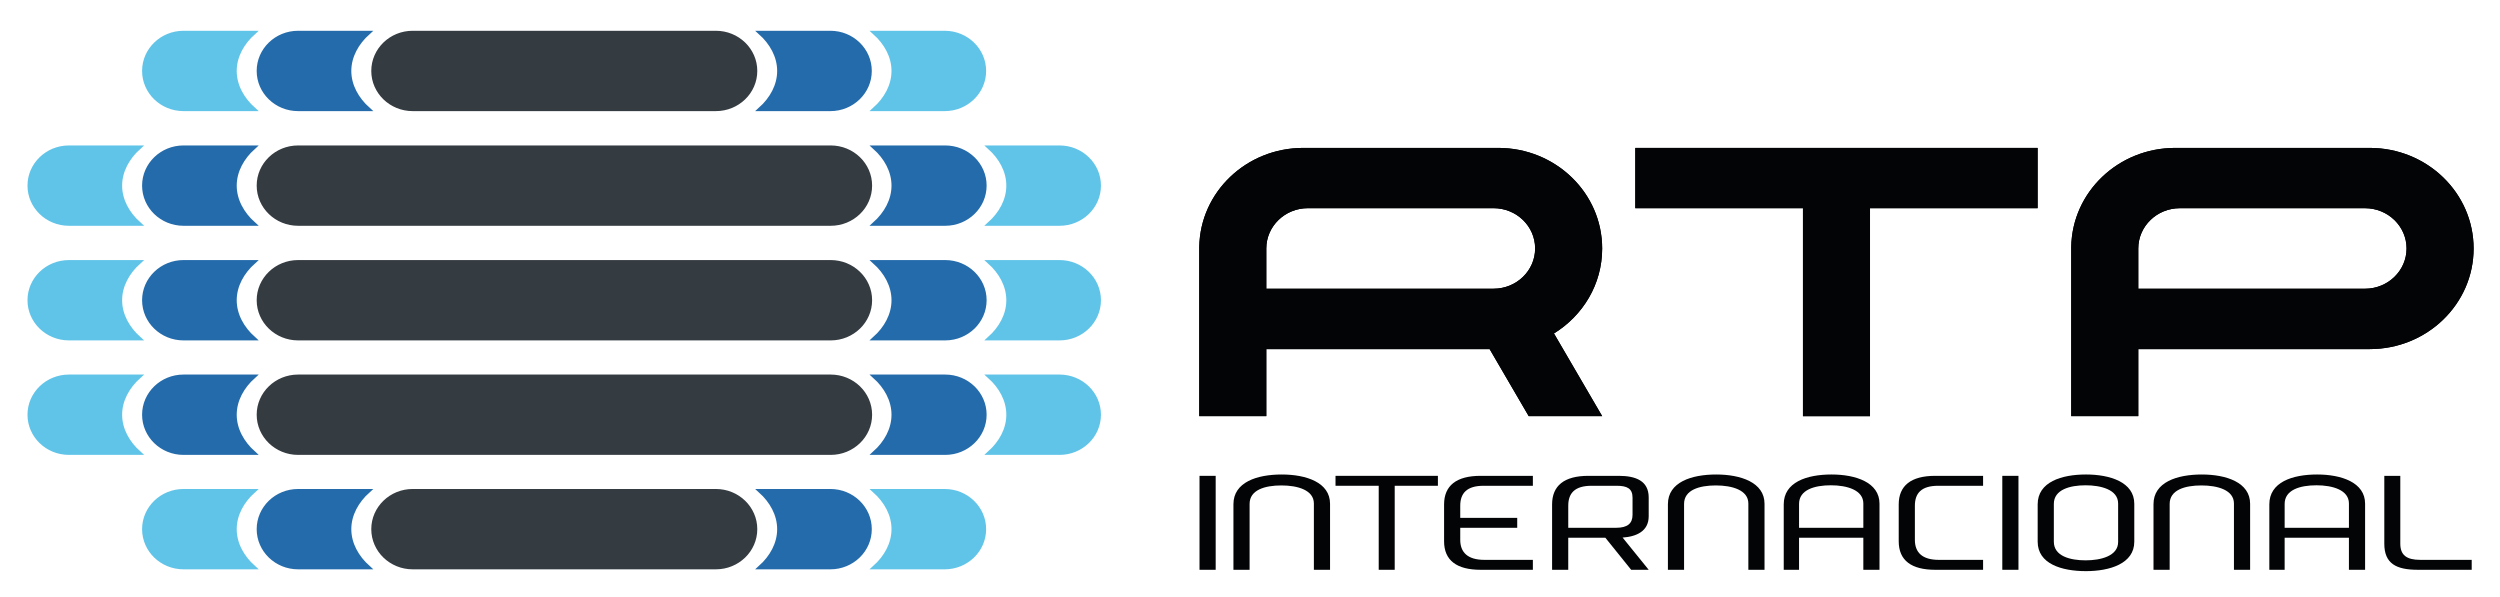 <?xml version="1.0" encoding="utf-8"?>
<!-- Generator: Adobe Illustrator 14.0.0, SVG Export Plug-In . SVG Version: 6.00 Build 43363)  -->
<!DOCTYPE svg PUBLIC "-//W3C//DTD SVG 1.1//EN" "http://www.w3.org/Graphics/SVG/1.1/DTD/svg11.dtd">
<svg version="1.1" id="Layer_1" xmlns="http://www.w3.org/2000/svg" xmlns:xlink="http://www.w3.org/1999/xlink" x="0px" y="0px"
	 width="637px" height="152px" viewBox="0 0 637 152" enable-background="new 0 0 637 152" xml:space="preserve">
<g>
	<polygon fill="#FFFFFF" points="-41.5,-123.5 648.445,-123.5 648.445,278.445 -41.5,278.445 -41.5,-123.5 	"/>
	<path fill="#020405" d="M322.657,88.952v17.084h-17.088v-43.14c0.234-13.961,12.005-25.208,26.488-25.208h49.691
		c14.629,0,26.487,11.476,26.487,25.632c0,9.102-4.902,17.095-12.29,21.643l12.29,21.073h-18.718l-9.963-17.084H322.657
		L322.657,88.952z M333.26,53.045c-5.855,0-10.603,4.593-10.603,10.259v10.259h57.888c5.855,0,10.603-4.593,10.603-10.259
		s-4.747-10.259-10.603-10.259H333.26L333.26,53.045z M416.674,53.05V37.688h102.511V53.05h-42.707v52.991h-17.086V53.05H416.674
		L416.674,53.05z M554.237,37.688h49.555c14.629,0,26.487,11.476,26.487,25.632s-11.858,25.632-26.487,25.632h-58.954v17.084H527.75
		v-43.14C527.984,48.936,539.755,37.688,554.237,37.688L554.237,37.688z M555.44,53.05c-5.855,0-10.603,4.593-10.603,10.259v10.259
		h57.751c5.855,0,10.602-4.593,10.602-10.259s-4.746-10.259-10.602-10.259H555.44L555.44,53.05z"/>
	<path fill="#020405" d="M333.26,53.045c-5.855,0-10.603,4.593-10.603,10.259v10.259h57.888c5.855,0,10.603-4.593,10.603-10.259
		s-4.747-10.259-10.603-10.259H333.26L333.26,53.045z M322.657,88.952v17.084h-17.088v-43.14
		c0.234-13.961,12.005-25.208,26.488-25.208h49.691c14.629,0,26.487,11.476,26.487,25.632c0,9.102-4.902,17.095-12.29,21.643
		l12.29,21.073h-18.718l-9.963-17.084H322.657L322.657,88.952z"/>
	<polygon fill="#020405" points="416.674,53.05 416.674,37.688 519.185,37.688 519.185,53.05 476.478,53.05 476.478,106.041 
		459.392,106.041 459.392,53.05 416.674,53.05 	"/>
	<path fill-rule="evenodd" clip-rule="evenodd" fill="#020405" d="M554.237,37.688h49.555c14.629,0,26.487,11.476,26.487,25.632
		s-11.858,25.632-26.487,25.632h-58.954v17.084H527.75v-43.14C527.984,48.936,539.755,37.688,554.237,37.688L554.237,37.688z
		 M555.44,53.05c-5.855,0-10.603,4.593-10.603,10.259v10.259h57.751c5.855,0,10.602-4.593,10.602-10.259
		s-4.746-10.259-10.602-10.259H555.44L555.44,53.05z"/>
	<path fill-rule="evenodd" clip-rule="evenodd" fill="#020405" d="M478.896,145.183v-16.854c0-5.399-6.023-7.429-12.221-7.429
		c-6.327,0-12.178,1.96-12.178,7.602v16.681h3.9v-8.172h16.381v8.172H478.896L478.896,145.183z M474.779,134.479h-16.381v-6.081
		c0-3.577,3.9-4.747,8.104-4.747c4.117,0,8.277,1.204,8.277,4.644V134.479L474.779,134.479z"/>
	<path fill="#020405" d="M505.289,145.183v-2.531h-11.268c-4.247,0-6.11-1.892-6.11-5.091v-8.694c0-3.198,1.646-5.091,5.937-5.091
		h11.441v-2.531h-12.221c-6.154,0-9.274,2.511-9.274,7.292v9.39c0,4.884,3.25,7.257,9.317,7.257H505.289L505.289,145.183z"/>
	<path fill="#020405" d="M390.575,145.183v-2.531h-12.352c-4.29,0-6.153-1.94-6.153-5.104v-3.067h14.518v-2.532H372.07v-3.081
		c0-3.198,1.689-5.091,5.937-5.091h12.568v-2.531h-13.349c-6.153,0-9.273,2.511-9.273,7.292v9.39c0,4.884,3.25,7.257,9.317,7.257
		H390.575L390.575,145.183z"/>
	<polygon fill="#020405" points="309.754,145.183 309.754,121.244 305.637,121.244 305.637,145.183 309.754,145.183 	"/>
	<path fill="#020405" d="M338.896,145.183v-16.818c0-5.469-6.11-7.464-12.308-7.464c-6.327,0-12.308,1.96-12.308,7.566v16.716h4.117
		v-16.784c0-3.577,3.9-4.712,8.104-4.712c4.117,0,8.277,1.169,8.277,4.608v16.888H338.896L338.896,145.183z"/>
	<path fill-rule="evenodd" clip-rule="evenodd" fill="#020405" d="M543.816,138.028v-9.664c0-5.538-6.24-7.464-12.308-7.464
		c-6.197,0-12.308,1.892-12.308,7.602v9.526c0,5.642,6.11,7.498,12.308,7.498C537.532,145.526,543.816,143.635,543.816,138.028
		L543.816,138.028z M539.699,138.098c0,3.577-4.42,4.678-8.277,4.678c-3.943,0-8.104-1.066-8.104-4.747v-9.63
		c0-3.681,4.16-4.747,8.104-4.747c3.813,0,8.277,1.066,8.277,4.644V138.098L539.699,138.098z"/>
	<polygon fill="#020405" points="366.378,123.775 366.378,121.244 340.289,121.244 340.289,123.775 351.297,123.775 
		351.297,145.183 355.37,145.183 355.37,123.775 366.378,123.775 	"/>
	<path fill="#020405" d="M607.522,138.545v-17.301h4.074v17.279c0,2.924,1.604,4.128,5.07,4.128h13.124v2.531H616.06
		C610.557,145.183,607.522,143.601,607.522,138.545L607.522,138.545z"/>
	<path fill="#020405" d="M420.088,130.817v0.141v0.584c0,3.862-3.182,5.188-6.651,5.429l6.651,8.212h-4.464l-6.58-8.172h-3.541
		h-5.913v8.172h-4.117v-15.68v-0.967c0-4.781,3.084-7.292,9.238-7.292h7.749c4.334,0,7.628,1.272,7.628,5.503V130.817
		L420.088,130.817z M415.971,131.178v-4.375c0-2.305-1.344-3.027-4.03-3.027h-6.405c-4.291,0-5.945,1.893-5.945,5.091v5.613h12.223
		C414.674,134.479,415.971,133.379,415.971,131.178L415.971,131.178z"/>
	<path fill="#020405" d="M449.601,145.183v-16.818c0-5.469-6.11-7.464-12.308-7.464c-6.327,0-12.308,1.96-12.308,7.566v16.716h4.116
		v-16.784c0-3.577,3.9-4.712,8.104-4.712c4.117,0,8.277,1.169,8.277,4.608v16.888H449.601L449.601,145.183z"/>
	<polygon fill="#020405" points="514.304,145.183 514.304,121.244 510.187,121.244 510.187,145.183 514.304,145.183 	"/>
	<path fill="#020405" d="M573.329,145.183v-16.818c0-5.469-6.11-7.464-12.308-7.464c-6.327,0-12.308,1.96-12.308,7.566v16.716h4.117
		v-16.784c0-3.577,3.899-4.712,8.104-4.712c4.117,0,8.277,1.169,8.277,4.608v16.888H573.329L573.329,145.183z"/>
	<path fill-rule="evenodd" clip-rule="evenodd" fill="#020405" d="M602.625,145.183v-16.854c0-5.399-6.023-7.429-12.221-7.429
		c-6.328,0-12.178,1.96-12.178,7.602v16.681h3.9v-8.172h16.381v8.172H602.625L602.625,145.183z M598.508,134.479h-16.381v-6.081
		c0-3.577,3.9-4.747,8.104-4.747c4.117,0,8.277,1.204,8.277,4.644V134.479L598.508,134.479z"/>
	<path fill="#020405" d="M240.832,57.031H222.85c2.874-2.584,4.804-5.996,4.804-9.736c0-3.74-1.93-7.152-4.803-9.736h17.982
		c5.555,0,10.057,4.359,10.057,9.736C250.889,52.672,246.387,57.031,240.832,57.031L240.832,57.031z M46.762,37.559h17.859
		c-2.874,2.584-4.804,5.996-4.804,9.736c0,3.741,1.93,7.153,4.803,9.736H46.762c-5.555,0-10.057-4.359-10.057-9.736
		C36.705,41.918,41.208,37.559,46.762,37.559L46.762,37.559z M269.965,57.031h-17.859c2.874-2.584,4.804-5.996,4.804-9.736
		c0-3.74-1.93-7.152-4.803-9.736h17.858c5.555,0,10.058,4.359,10.058,9.736C280.023,52.672,275.521,57.031,269.965,57.031
		L269.965,57.031z M17.564,37.559h17.859c-2.874,2.584-4.804,5.996-4.804,9.736c0,3.741,1.93,7.153,4.804,9.736H17.564
		c-5.555,0-10.058-4.359-10.058-9.736C7.506,41.918,12.009,37.559,17.564,37.559L17.564,37.559z M75.96,37.559h135.696
		c5.555,0,10.058,4.359,10.058,9.736c0,5.377-4.503,9.736-10.058,9.736H75.96c-5.554,0-10.057-4.359-10.057-9.736
		C65.903,41.918,70.406,37.559,75.96,37.559L75.96,37.559z M75.96,66.764h135.696c5.555,0,10.058,4.359,10.058,9.736
		c0,5.377-4.503,9.736-10.058,9.736H75.96c-5.554,0-10.057-4.359-10.057-9.736C65.903,71.123,70.406,66.764,75.96,66.764
		L75.96,66.764z M17.564,66.764h17.859c-2.874,2.584-4.804,5.996-4.804,9.736c0,3.74,1.93,7.152,4.804,9.736H17.564
		c-5.555,0-10.058-4.359-10.058-9.736C7.506,71.123,12.009,66.764,17.564,66.764L17.564,66.764z M269.965,86.236h-17.859
		c2.874-2.584,4.804-5.996,4.804-9.736c0-3.741-1.93-7.153-4.803-9.736h17.858c5.555,0,10.058,4.359,10.058,9.736
		C280.023,81.877,275.521,86.236,269.965,86.236L269.965,86.236z M46.762,66.764h17.859c-2.874,2.584-4.804,5.996-4.804,9.736
		c0,3.74,1.93,7.152,4.803,9.736H46.762c-5.555,0-10.057-4.359-10.057-9.736C36.705,71.123,41.208,66.764,46.762,66.764
		L46.762,66.764z M240.832,86.236H222.85c2.874-2.584,4.804-5.996,4.804-9.736c0-3.741-1.93-7.153-4.803-9.736h17.982
		c5.555,0,10.057,4.359,10.057,9.736C250.889,81.877,246.387,86.236,240.832,86.236L240.832,86.236z M75.96,95.936h135.696
		c5.555,0,10.058,4.358,10.058,9.735c0,5.378-4.503,9.737-10.058,9.737H75.96c-5.554,0-10.057-4.359-10.057-9.737
		C65.903,100.294,70.406,95.936,75.96,95.936L75.96,95.936z M17.564,95.936h17.859c-2.874,2.583-4.804,5.995-4.804,9.736
		c0,3.74,1.93,7.152,4.804,9.736H17.564c-5.555,0-10.058-4.359-10.058-9.737C7.506,100.294,12.009,95.936,17.564,95.936
		L17.564,95.936z M269.965,115.408h-17.859c2.874-2.584,4.804-5.996,4.804-9.737c0-3.74-1.93-7.152-4.803-9.735h17.858
		c5.555,0,10.058,4.358,10.058,9.735C280.023,111.049,275.521,115.408,269.965,115.408L269.965,115.408z M46.762,95.936h17.859
		c-2.874,2.583-4.804,5.995-4.804,9.736c0,3.74,1.93,7.152,4.803,9.736H46.762c-5.555,0-10.057-4.359-10.057-9.737
		C36.705,100.294,41.208,95.936,46.762,95.936L46.762,95.936z M240.832,115.408H222.85c2.874-2.584,4.804-5.996,4.804-9.737
		c0-3.74-1.93-7.152-4.803-9.735h17.982c5.555,0,10.057,4.358,10.057,9.735C250.889,111.049,246.387,115.408,240.832,115.408
		L240.832,115.408z M105.159,8.341H182.4c5.555,0,10.057,4.359,10.057,9.736s-4.502,9.736-10.057,9.736h-77.241
		c-5.554,0-10.057-4.359-10.057-9.736S99.604,8.341,105.159,8.341L105.159,8.341z M46.762,8.341h17.859
		c-2.874,2.583-4.804,5.996-4.804,9.737c0,3.74,1.93,7.152,4.803,9.736l-17.858,0c-5.555,0-10.057-4.359-10.057-9.736
		S41.208,8.341,46.762,8.341L46.762,8.341z M240.708,27.814l-17.859,0c2.874-2.584,4.804-5.996,4.804-9.737
		c0-3.74-1.93-7.152-4.803-9.736h17.858c5.555,0,10.057,4.359,10.057,9.736S246.263,27.814,240.708,27.814L240.708,27.814z
		 M75.96,8.341h17.859c-2.874,2.583-4.804,5.996-4.804,9.737c0,3.74,1.93,7.152,4.804,9.736l-17.859,0
		c-5.555,0-10.058-4.359-10.058-9.736S70.406,8.341,75.96,8.341L75.96,8.341z M211.575,27.814l-17.859,0
		c2.874-2.584,4.804-5.996,4.804-9.737c0-3.74-1.929-7.152-4.803-9.736h17.859c5.554,0,10.057,4.359,10.057,9.736
		S217.129,27.814,211.575,27.814L211.575,27.814z M105.159,125.093H182.4c5.555,0,10.057,4.359,10.057,9.736
		c0,5.378-4.502,9.736-10.057,9.736h-77.241c-5.554,0-10.057-4.358-10.057-9.736C95.102,129.452,99.604,125.093,105.159,125.093
		L105.159,125.093z M46.762,125.093h17.859c-2.874,2.584-4.804,5.996-4.804,9.736c0,3.741,1.93,7.153,4.803,9.736H46.762
		c-5.555,0-10.057-4.358-10.057-9.736C36.705,129.452,41.208,125.093,46.762,125.093L46.762,125.093z M240.708,144.565H222.85
		c2.874-2.583,4.804-5.995,4.804-9.736c0-3.74-1.93-7.152-4.803-9.736h17.858c5.555,0,10.057,4.359,10.057,9.736
		C250.766,140.207,246.263,144.565,240.708,144.565L240.708,144.565z M75.96,125.093h17.859c-2.874,2.584-4.804,5.996-4.804,9.736
		c0,3.741,1.93,7.153,4.804,9.736H75.96c-5.555,0-10.058-4.358-10.058-9.736C65.903,129.452,70.406,125.093,75.96,125.093
		L75.96,125.093z M211.575,144.565h-17.859c2.874-2.583,4.804-5.995,4.804-9.736c0-3.74-1.929-7.152-4.803-9.736h17.859
		c5.554,0,10.057,4.359,10.057,9.736C221.632,140.207,217.129,144.565,211.575,144.565L211.575,144.565z"/>
	<path fill-rule="evenodd" clip-rule="evenodd" fill="#343B41" d="M75.96,37.559h135.696c5.555,0,10.058,4.359,10.058,9.736l0,0
		c0,5.377-4.503,9.736-10.058,9.736H75.96c-5.554,0-10.057-4.359-10.057-9.736l0,0C65.903,41.918,70.406,37.559,75.96,37.559
		L75.96,37.559z"/>
	<path fill="#60C4E8" d="M17.564,37.559h17.859c-2.874,2.584-4.804,5.996-4.804,9.736c0,3.741,1.93,7.153,4.804,9.736H17.564
		c-5.555,0-10.058-4.359-10.058-9.736C7.506,41.918,12.009,37.559,17.564,37.559L17.564,37.559z"/>
	<path fill="#60C4E8" d="M269.965,57.031h-17.859c2.874-2.584,4.804-5.996,4.804-9.736c0-3.74-1.93-7.152-4.803-9.736h17.858
		c5.555,0,10.058,4.359,10.058,9.736C280.023,52.672,275.521,57.031,269.965,57.031L269.965,57.031z"/>
	<path fill="#236BAB" d="M46.762,37.559h17.859c-2.874,2.584-4.804,5.996-4.804,9.736c0,3.741,1.93,7.153,4.803,9.736H46.762
		c-5.555,0-10.057-4.359-10.057-9.736C36.705,41.918,41.208,37.559,46.762,37.559L46.762,37.559z"/>
	<path fill="#236BAB" d="M240.832,57.031H222.85c2.874-2.584,4.804-5.996,4.804-9.736c0-3.74-1.93-7.152-4.803-9.736h17.982
		c5.555,0,10.057,4.359,10.057,9.736C250.889,52.672,246.387,57.031,240.832,57.031L240.832,57.031z"/>
	<path fill-rule="evenodd" clip-rule="evenodd" fill="#343B41" d="M75.96,66.764h135.696c5.555,0,10.058,4.359,10.058,9.736l0,0
		c0,5.377-4.503,9.736-10.058,9.736H75.96c-5.554,0-10.057-4.359-10.057-9.736l0,0C65.903,71.123,70.406,66.764,75.96,66.764
		L75.96,66.764z"/>
	<path fill="#60C4E8" d="M17.564,66.764h17.859c-2.874,2.584-4.804,5.996-4.804,9.736c0,3.74,1.93,7.152,4.804,9.736H17.564
		c-5.555,0-10.058-4.359-10.058-9.736C7.506,71.123,12.009,66.764,17.564,66.764L17.564,66.764z"/>
	<path fill="#60C4E8" d="M269.965,86.236h-17.859c2.874-2.584,4.804-5.996,4.804-9.736c0-3.741-1.93-7.153-4.803-9.736h17.858
		c5.555,0,10.058,4.359,10.058,9.736C280.023,81.877,275.521,86.236,269.965,86.236L269.965,86.236z"/>
	<path fill="#236BAB" d="M46.762,66.764h17.859c-2.874,2.584-4.804,5.996-4.804,9.736c0,3.74,1.93,7.152,4.803,9.736H46.762
		c-5.555,0-10.057-4.359-10.057-9.736C36.705,71.123,41.208,66.764,46.762,66.764L46.762,66.764z"/>
	<path fill="#236BAB" d="M240.832,86.236H222.85c2.874-2.584,4.804-5.996,4.804-9.736c0-3.741-1.93-7.153-4.803-9.736h17.982
		c5.555,0,10.057,4.359,10.057,9.736C250.889,81.877,246.387,86.236,240.832,86.236L240.832,86.236z"/>
	<path fill-rule="evenodd" clip-rule="evenodd" fill="#343B41" d="M75.96,95.936h135.696c5.555,0,10.058,4.358,10.058,9.735l0,0
		c0,5.378-4.503,9.737-10.058,9.737H75.96c-5.554,0-10.057-4.359-10.057-9.737l0,0C65.903,100.294,70.406,95.936,75.96,95.936
		L75.96,95.936z"/>
	<path fill="#60C4E8" d="M17.564,95.936h17.859c-2.874,2.583-4.804,5.995-4.804,9.736c0,3.74,1.93,7.152,4.804,9.736H17.564
		c-5.555,0-10.058-4.359-10.058-9.737C7.506,100.294,12.009,95.936,17.564,95.936L17.564,95.936z"/>
	<path fill="#60C4E8" d="M269.965,115.408h-17.859c2.874-2.584,4.804-5.996,4.804-9.737c0-3.74-1.93-7.152-4.803-9.735h17.858
		c5.555,0,10.058,4.358,10.058,9.735C280.023,111.049,275.521,115.408,269.965,115.408L269.965,115.408z"/>
	<path fill="#236BAB" d="M46.762,95.936h17.859c-2.874,2.583-4.804,5.995-4.804,9.736c0,3.74,1.93,7.152,4.803,9.736H46.762
		c-5.555,0-10.057-4.359-10.057-9.737C36.705,100.294,41.208,95.936,46.762,95.936L46.762,95.936z"/>
	<path fill="#236BAB" d="M240.832,115.408H222.85c2.874-2.584,4.804-5.996,4.804-9.737c0-3.74-1.93-7.152-4.803-9.735h17.982
		c5.555,0,10.057,4.358,10.057,9.735C250.889,111.049,246.387,115.408,240.832,115.408L240.832,115.408z"/>
	<path fill-rule="evenodd" clip-rule="evenodd" fill="#343B41" d="M105.159,8.341H182.4c5.555,0,10.057,4.359,10.057,9.736l0,0
		c0,5.377-4.502,9.736-10.057,9.736h-77.241c-5.554,0-10.057-4.359-10.057-9.736l0,0C95.102,12.7,99.604,8.341,105.159,8.341
		L105.159,8.341z"/>
	<path fill="#60C4E8" d="M46.762,8.341h17.859c-2.874,2.583-4.804,5.996-4.804,9.737c0,3.74,1.93,7.152,4.803,9.736l-17.858,0
		c-5.555,0-10.057-4.359-10.057-9.736S41.208,8.341,46.762,8.341L46.762,8.341z"/>
	<path fill="#60C4E8" d="M240.708,27.814l-17.859,0c2.874-2.584,4.804-5.996,4.804-9.737c0-3.74-1.93-7.152-4.803-9.736h17.858
		c5.555,0,10.057,4.359,10.057,9.736S246.263,27.814,240.708,27.814L240.708,27.814z"/>
	<path fill="#236BAB" d="M75.96,8.341h17.859c-2.874,2.583-4.804,5.996-4.804,9.737c0,3.74,1.93,7.152,4.804,9.736l-17.859,0
		c-5.555,0-10.058-4.359-10.058-9.736S70.406,8.341,75.96,8.341L75.96,8.341z"/>
	<path fill="#236BAB" d="M211.575,27.814l-17.859,0c2.874-2.584,4.804-5.996,4.804-9.737c0-3.74-1.929-7.152-4.803-9.736h17.859
		c5.554,0,10.057,4.359,10.057,9.736S217.129,27.814,211.575,27.814L211.575,27.814z"/>
	<path fill-rule="evenodd" clip-rule="evenodd" fill="#343B41" d="M105.159,125.093H182.4c5.555,0,10.057,4.359,10.057,9.736l0,0
		c0,5.378-4.502,9.736-10.057,9.736h-77.241c-5.554,0-10.057-4.358-10.057-9.736l0,0C95.102,129.452,99.604,125.093,105.159,125.093
		L105.159,125.093z"/>
	<path fill="#60C4E8" d="M46.762,125.093h17.859c-2.874,2.584-4.804,5.996-4.804,9.736c0,3.741,1.93,7.153,4.803,9.736H46.762
		c-5.555,0-10.057-4.358-10.057-9.736C36.705,129.452,41.208,125.093,46.762,125.093L46.762,125.093z"/>
	<path fill="#60C4E8" d="M240.708,144.565H222.85c2.874-2.583,4.804-5.995,4.804-9.736c0-3.74-1.93-7.152-4.803-9.736h17.858
		c5.555,0,10.057,4.359,10.057,9.736C250.766,140.207,246.263,144.565,240.708,144.565L240.708,144.565z"/>
	<path fill="#236BAB" d="M75.96,125.093h17.859c-2.874,2.584-4.804,5.996-4.804,9.736c0,3.741,1.93,7.153,4.804,9.736H75.96
		c-5.555,0-10.058-4.358-10.058-9.736C65.903,129.452,70.406,125.093,75.96,125.093L75.96,125.093z"/>
	<path fill="#236BAB" d="M211.575,144.565h-17.859c2.874-2.583,4.804-5.995,4.804-9.736c0-3.74-1.929-7.152-4.803-9.736h17.859
		c5.554,0,10.057,4.359,10.057,9.736C221.632,140.207,217.129,144.565,211.575,144.565L211.575,144.565z"/>
	<path fill="none" stroke="#236BAB" stroke-miterlimit="3.864" d="M240.832,57.031H222.85c2.874-2.584,4.804-5.996,4.804-9.736
		c0-3.74-1.93-7.152-4.803-9.736h17.982c5.555,0,10.057,4.359,10.057,9.736C250.889,52.672,246.387,57.031,240.832,57.031
		L240.832,57.031z"/>
	<path fill="none" stroke="#236BAB" stroke-miterlimit="3.864" d="M46.762,37.559h17.859c-2.874,2.584-4.804,5.996-4.804,9.736
		c0,3.741,1.93,7.153,4.803,9.736H46.762c-5.555,0-10.057-4.359-10.057-9.736C36.705,41.918,41.208,37.559,46.762,37.559
		L46.762,37.559z"/>
	<path fill="none" stroke="#60C4E8" stroke-miterlimit="3.864" d="M269.965,57.031h-17.859c2.874-2.584,4.804-5.996,4.804-9.736
		c0-3.74-1.93-7.152-4.803-9.736h17.858c5.555,0,10.058,4.359,10.058,9.736C280.023,52.672,275.521,57.031,269.965,57.031
		L269.965,57.031z"/>
	<path fill="none" stroke="#60C4E8" stroke-miterlimit="3.864" d="M17.564,37.559h17.859c-2.874,2.584-4.804,5.996-4.804,9.736
		c0,3.741,1.93,7.153,4.804,9.736H17.564c-5.555,0-10.058-4.359-10.058-9.736C7.506,41.918,12.009,37.559,17.564,37.559
		L17.564,37.559z"/>
	<path fill="none" stroke="#343B41" stroke-miterlimit="3.864" d="M75.96,37.559h135.696c5.555,0,10.058,4.359,10.058,9.736
		c0,5.377-4.503,9.736-10.058,9.736H75.96c-5.554,0-10.057-4.359-10.057-9.736C65.903,41.918,70.406,37.559,75.96,37.559
		L75.96,37.559z"/>
	<path fill="none" stroke="#343B41" stroke-miterlimit="3.864" d="M75.96,66.764h135.696c5.555,0,10.058,4.359,10.058,9.736
		c0,5.377-4.503,9.736-10.058,9.736H75.96c-5.554,0-10.057-4.359-10.057-9.736C65.903,71.123,70.406,66.764,75.96,66.764
		L75.96,66.764z"/>
	<path fill="none" stroke="#60C4E8" stroke-miterlimit="3.864" d="M17.564,66.764h17.859c-2.874,2.584-4.804,5.996-4.804,9.736
		c0,3.74,1.93,7.152,4.804,9.736H17.564c-5.555,0-10.058-4.359-10.058-9.736C7.506,71.123,12.009,66.764,17.564,66.764
		L17.564,66.764z"/>
	<path fill="none" stroke="#60C4E8" stroke-miterlimit="3.864" d="M269.965,86.236h-17.859c2.874-2.584,4.804-5.996,4.804-9.736
		c0-3.741-1.93-7.153-4.803-9.736h17.858c5.555,0,10.058,4.359,10.058,9.736C280.023,81.877,275.521,86.236,269.965,86.236
		L269.965,86.236z"/>
	<path fill="none" stroke="#236BAB" stroke-miterlimit="3.864" d="M46.762,66.764h17.859c-2.874,2.584-4.804,5.996-4.804,9.736
		c0,3.74,1.93,7.152,4.803,9.736H46.762c-5.555,0-10.057-4.359-10.057-9.736C36.705,71.123,41.208,66.764,46.762,66.764
		L46.762,66.764z"/>
	<path fill="none" stroke="#236BAB" stroke-miterlimit="3.864" d="M240.832,86.236H222.85c2.874-2.584,4.804-5.996,4.804-9.736
		c0-3.741-1.93-7.153-4.803-9.736h17.982c5.555,0,10.057,4.359,10.057,9.736C250.889,81.877,246.387,86.236,240.832,86.236
		L240.832,86.236z"/>
	<path fill="none" stroke="#343B41" stroke-miterlimit="3.864" d="M75.96,95.936h135.696c5.555,0,10.058,4.358,10.058,9.735
		c0,5.378-4.503,9.737-10.058,9.737H75.96c-5.554,0-10.057-4.359-10.057-9.737C65.903,100.294,70.406,95.936,75.96,95.936
		L75.96,95.936z"/>
	<path fill="none" stroke="#60C4E8" stroke-miterlimit="3.864" d="M17.564,95.936h17.859c-2.874,2.583-4.804,5.995-4.804,9.736
		c0,3.74,1.93,7.152,4.804,9.736H17.564c-5.555,0-10.058-4.359-10.058-9.737C7.506,100.294,12.009,95.936,17.564,95.936
		L17.564,95.936z"/>
	<path fill="none" stroke="#60C4E8" stroke-miterlimit="3.864" d="M269.965,115.408h-17.859c2.874-2.584,4.804-5.996,4.804-9.737
		c0-3.74-1.93-7.152-4.803-9.735h17.858c5.555,0,10.058,4.358,10.058,9.735C280.023,111.049,275.521,115.408,269.965,115.408
		L269.965,115.408z"/>
	<path fill="none" stroke="#236BAB" stroke-miterlimit="3.864" d="M46.762,95.936h17.859c-2.874,2.583-4.804,5.995-4.804,9.736
		c0,3.74,1.93,7.152,4.803,9.736H46.762c-5.555,0-10.057-4.359-10.057-9.737C36.705,100.294,41.208,95.936,46.762,95.936
		L46.762,95.936z"/>
	<path fill="none" stroke="#236BAB" stroke-miterlimit="3.864" d="M240.832,115.408H222.85c2.874-2.584,4.804-5.996,4.804-9.737
		c0-3.74-1.93-7.152-4.803-9.735h17.982c5.555,0,10.057,4.358,10.057,9.735C250.889,111.049,246.387,115.408,240.832,115.408
		L240.832,115.408z"/>
	<path fill="none" stroke="#343B41" stroke-miterlimit="3.864" d="M105.159,8.341H182.4c5.555,0,10.057,4.359,10.057,9.736
		s-4.502,9.736-10.057,9.736h-77.241c-5.554,0-10.057-4.359-10.057-9.736S99.604,8.341,105.159,8.341L105.159,8.341z"/>
	<path fill="none" stroke="#60C4E8" stroke-miterlimit="3.864" d="M46.762,8.341h17.859c-2.874,2.583-4.804,5.996-4.804,9.737
		c0,3.74,1.93,7.152,4.803,9.736l-17.858,0c-5.555,0-10.057-4.359-10.057-9.736S41.208,8.341,46.762,8.341L46.762,8.341z"/>
	<path fill="none" stroke="#60C4E8" stroke-miterlimit="3.864" d="M240.708,27.814l-17.859,0c2.874-2.584,4.804-5.996,4.804-9.737
		c0-3.74-1.93-7.152-4.803-9.736h17.858c5.555,0,10.057,4.359,10.057,9.736S246.263,27.814,240.708,27.814L240.708,27.814z"/>
	<path fill="none" stroke="#236BAB" stroke-miterlimit="3.864" d="M75.96,8.341h17.859c-2.874,2.583-4.804,5.996-4.804,9.737
		c0,3.74,1.93,7.152,4.804,9.736l-17.859,0c-5.555,0-10.058-4.359-10.058-9.736S70.406,8.341,75.96,8.341L75.96,8.341z"/>
	<path fill="none" stroke="#236BAB" stroke-miterlimit="3.864" d="M211.575,27.814l-17.859,0c2.874-2.584,4.804-5.996,4.804-9.737
		c0-3.74-1.929-7.152-4.803-9.736h17.859c5.554,0,10.057,4.359,10.057,9.736S217.129,27.814,211.575,27.814L211.575,27.814z"/>
	<path fill="none" stroke="#343B41" stroke-miterlimit="3.864" d="M105.159,125.093H182.4c5.555,0,10.057,4.359,10.057,9.736
		c0,5.378-4.502,9.736-10.057,9.736h-77.241c-5.554,0-10.057-4.358-10.057-9.736C95.102,129.452,99.604,125.093,105.159,125.093
		L105.159,125.093z"/>
	<path fill="none" stroke="#60C4E8" stroke-miterlimit="3.864" d="M46.762,125.093h17.859c-2.874,2.584-4.804,5.996-4.804,9.736
		c0,3.741,1.93,7.153,4.803,9.736H46.762c-5.555,0-10.057-4.358-10.057-9.736C36.705,129.452,41.208,125.093,46.762,125.093
		L46.762,125.093z"/>
	<path fill="none" stroke="#60C4E8" stroke-miterlimit="3.864" d="M240.708,144.565H222.85c2.874-2.583,4.804-5.995,4.804-9.736
		c0-3.74-1.93-7.152-4.803-9.736h17.858c5.555,0,10.057,4.359,10.057,9.736C250.766,140.207,246.263,144.565,240.708,144.565
		L240.708,144.565z"/>
	<path fill="none" stroke="#236BAB" stroke-miterlimit="3.864" d="M75.96,125.093h17.859c-2.874,2.584-4.804,5.996-4.804,9.736
		c0,3.741,1.93,7.153,4.804,9.736H75.96c-5.555,0-10.058-4.358-10.058-9.736C65.903,129.452,70.406,125.093,75.96,125.093
		L75.96,125.093z"/>
	<path fill="none" stroke="#236BAB" stroke-miterlimit="3.864" d="M211.575,144.565h-17.859c2.874-2.583,4.804-5.995,4.804-9.736
		c0-3.74-1.929-7.152-4.803-9.736h17.859c5.554,0,10.057,4.359,10.057,9.736C221.632,140.207,217.129,144.565,211.575,144.565
		L211.575,144.565z"/>
</g>
</svg>
